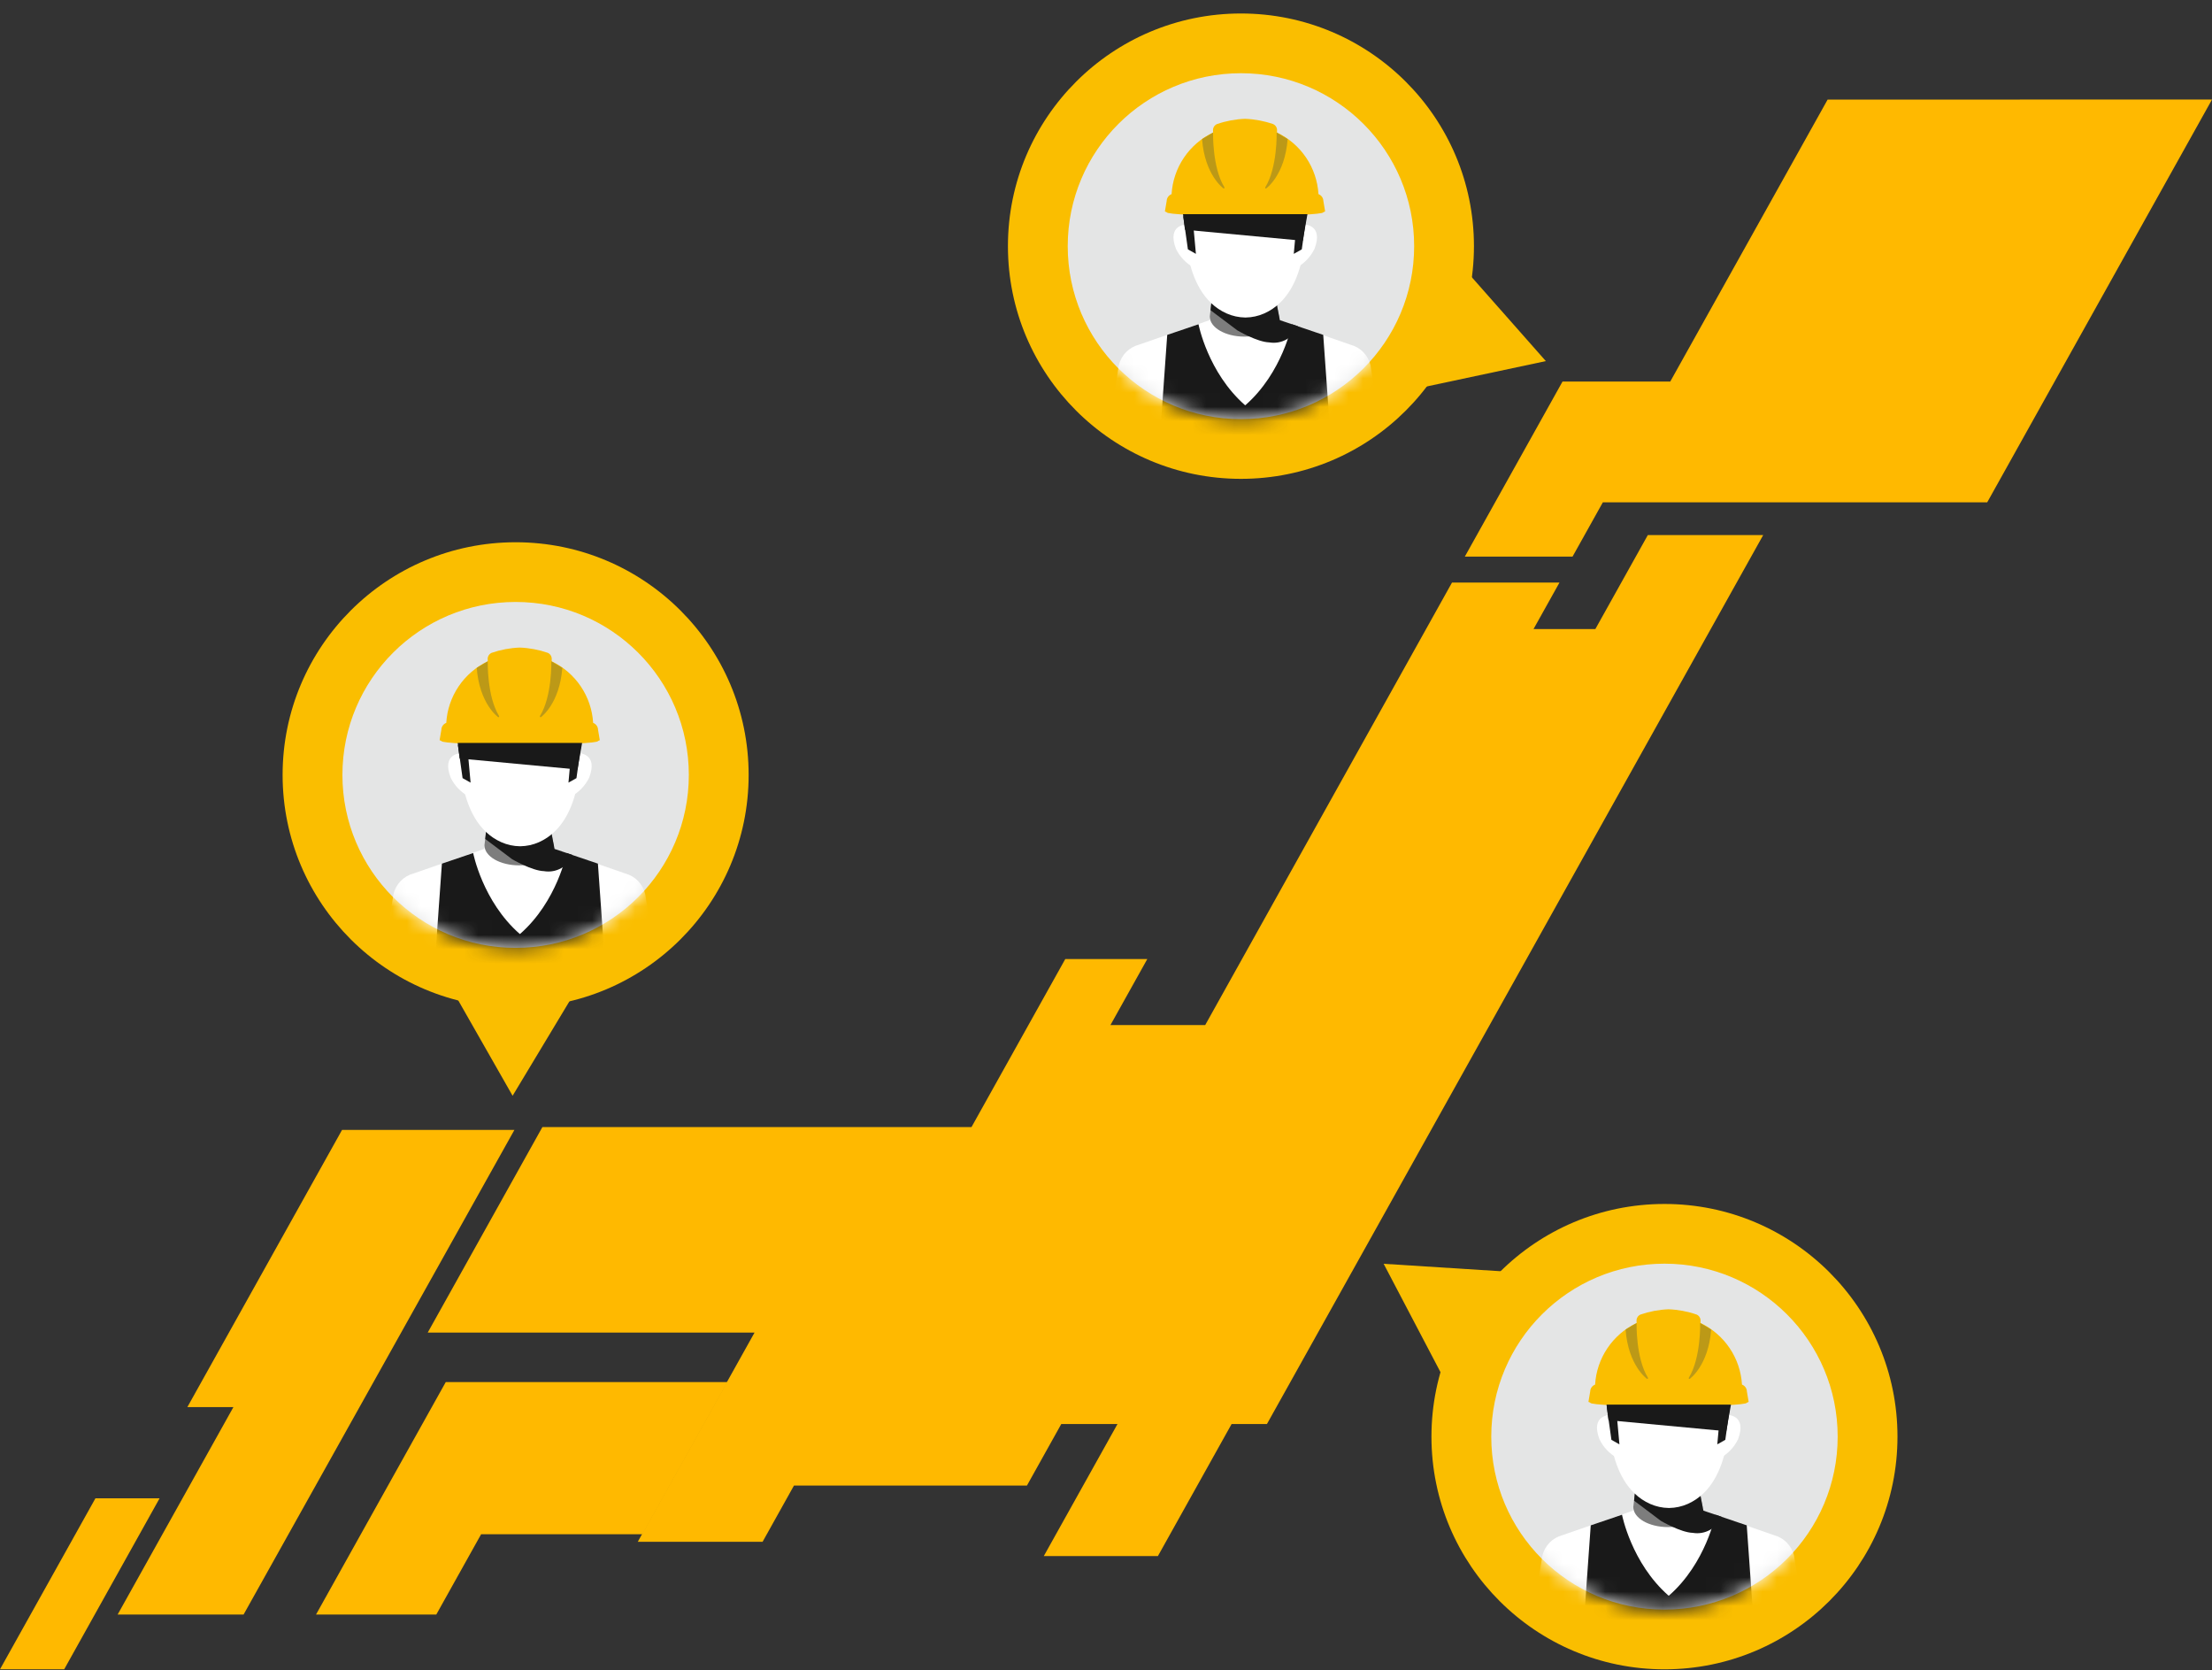<svg width="155" height="117" viewBox="0 0 155 117" fill="none" xmlns="http://www.w3.org/2000/svg">
<rect x="0" y="0" width="155" height="117" fill="#333333" stroke="none"/>
<path d="M36.131 70.588C45.149 70.588 52.459 63.291 52.459 54.288C52.459 45.286 45.149 37.988 36.131 37.988C27.113 37.988 19.803 45.286 19.803 54.288C19.803 63.291 27.113 70.588 36.131 70.588Z" fill="#FABE00"/>
<path d="M36.131 66.404C42.834 66.404 48.268 60.98 48.268 54.288C48.268 47.596 42.834 42.171 36.131 42.171C29.428 42.171 23.994 47.596 23.994 54.288C23.994 60.98 29.428 66.404 36.131 66.404Z" fill="#E4E5E5"/>
<mask id="mask0_28_1379" style="mask-type:luminance" maskUnits="userSpaceOnUse" x="23" y="42" width="26" height="25">
<path d="M36.131 66.404C42.834 66.404 48.268 60.98 48.268 54.288C48.268 47.596 42.834 42.171 36.131 42.171C29.428 42.171 23.994 47.596 23.994 54.288C23.994 60.98 29.428 66.404 36.131 66.404Z" fill="white"/>
</mask>
<g mask="url(#mask0_28_1379)">
<path d="M45.989 67.489L45.215 62.646C45.135 62.297 44.96 61.977 44.711 61.72C44.461 61.463 44.145 61.279 43.798 61.189L38.861 59.474L38.647 58.301H34.139L34.06 58.735L33.925 59.474L28.988 61.189C28.641 61.279 28.325 61.463 28.075 61.72C27.826 61.977 27.651 62.297 27.571 62.646L26.798 67.489L45.989 67.489Z" fill="white"/>
<path d="M36.417 45.366C35.745 45.392 35.081 45.517 34.446 45.736C34.355 45.778 34.28 45.847 34.231 45.934C34.183 46.02 34.163 46.121 34.176 46.22V46.328C33.35 46.723 32.645 47.331 32.134 48.09C31.623 48.849 31.325 49.73 31.271 50.642C31.172 50.679 31.086 50.745 31.025 50.831C30.963 50.917 30.929 51.019 30.927 51.125L30.804 51.853L30.939 51.917C30.939 52.057 33.392 52.17 36.417 52.17C39.443 52.17 41.895 52.057 41.895 51.917L42.03 51.853L41.907 51.125C41.905 51.019 41.87 50.917 41.809 50.831C41.748 50.745 41.662 50.679 41.563 50.642C41.508 49.73 41.211 48.849 40.7 48.09C40.189 47.331 39.484 46.723 38.659 46.328V46.22C38.671 46.121 38.652 46.02 38.603 45.934C38.555 45.847 38.48 45.778 38.389 45.736C37.754 45.517 37.089 45.392 36.418 45.366" fill="#FABE00"/>
<path d="M38.805 59.214C38.805 59.992 37.717 60.624 36.376 60.624C35.034 60.624 33.947 59.993 33.947 59.214L34.059 58.301L35.8 59.485C35.8 59.485 36.63 59.753 37.049 59.441L38.646 58.301L38.805 59.214Z" fill="#7D7D7D"/>
<path d="M36.415 65.425C33.809 63.14 33.156 59.759 33.156 59.759L30.965 60.503L30.468 67.49H42.393L41.897 60.503L39.704 59.759C39.704 59.759 39.051 63.14 36.446 65.425" fill="#191919"/>
<path d="M34.002 58.775L35.883 60.19C35.883 60.19 37.266 61.004 38.118 61.029C38.532 61.1 38.958 61.026 39.324 60.821C39.69 60.615 39.974 60.29 40.128 59.9L38.862 59.472L38.602 58.193L37.228 58.988C36.998 59.106 36.74 59.161 36.482 59.148C36.223 59.134 35.973 59.053 35.756 58.912L34.057 58.221L34.002 58.775Z" fill="#191919"/>
<path d="M34.177 46.33C34.177 46.33 34.114 48.771 34.969 50.157C34.969 50.157 35.014 50.242 34.913 50.245C34.913 50.245 33.597 49.33 33.406 46.786L34.177 46.33Z" fill="#BC9917"/>
<path d="M38.633 46.33C38.633 46.33 38.696 48.771 37.84 50.157C37.84 50.157 37.796 50.242 37.896 50.245C37.896 50.245 39.212 49.33 39.403 46.786L38.633 46.33Z" fill="#BC9917"/>
<path d="M40.647 52.194C40.647 52.194 41.064 57.53 37.766 59C37.354 59.183 36.91 59.28 36.46 59.286H36.432C35.982 59.28 35.537 59.183 35.126 59C31.828 57.53 32.245 52.194 32.245 52.194" fill="white"/>
<path d="M32.366 52.761C32.366 52.761 30.908 52.725 31.579 54.479C31.851 55.037 32.29 55.497 32.836 55.794" fill="white"/>
<path d="M40.496 52.761C40.496 52.761 41.954 52.725 41.284 54.479C41.012 55.037 40.572 55.497 40.027 55.794" fill="white"/>
<path d="M40.462 53.909L32.208 53.137L32.071 52.047H40.79L40.462 53.909Z" fill="#191919"/>
<path d="M32.739 52.229L32.975 54.827L32.414 54.513L32.089 52.197L32.739 52.229Z" fill="#191919"/>
<path d="M40.07 52.229L39.834 54.827L40.394 54.513L40.72 52.197L40.07 52.229Z" fill="#191919"/>
</g>
<path d="M116.633 116.946C125.651 116.946 132.961 109.648 132.961 100.645C132.961 91.643 125.651 84.345 116.633 84.345C107.615 84.345 100.305 91.643 100.305 100.645C100.305 109.648 107.615 116.946 116.633 116.946Z" fill="#FABE00"/>
<path d="M116.633 112.762C123.336 112.762 128.77 107.337 128.77 100.645C128.77 93.953 123.336 88.528 116.633 88.528C109.93 88.528 104.496 93.953 104.496 100.645C104.496 107.337 109.93 112.762 116.633 112.762Z" fill="#E4E5E5"/>
<mask id="mask1_28_1379" style="mask-type:luminance" maskUnits="userSpaceOnUse" x="104" y="88" width="25" height="25">
<path d="M116.633 112.762C123.336 112.762 128.77 107.337 128.77 100.645C128.77 93.953 123.336 88.528 116.633 88.528C109.93 88.528 104.496 93.953 104.496 100.645C104.496 107.337 109.93 112.762 116.633 112.762Z" fill="white"/>
</mask>
<g mask="url(#mask1_28_1379)">
<path d="M126.49 113.846L125.717 109.003C125.637 108.654 125.462 108.334 125.212 108.077C124.963 107.82 124.647 107.637 124.3 107.546L119.363 105.831L119.149 104.659H114.641L114.562 105.092L114.427 105.832L109.49 107.546C109.143 107.637 108.827 107.82 108.577 108.077C108.328 108.334 108.153 108.654 108.073 109.003L107.3 113.847L126.49 113.846Z" fill="white"/>
<path d="M116.919 91.723C116.247 91.749 115.583 91.874 114.948 92.094C114.857 92.135 114.782 92.204 114.733 92.291C114.685 92.378 114.665 92.478 114.678 92.577V92.686C113.852 93.08 113.147 93.689 112.636 94.447C112.125 95.206 111.827 96.087 111.773 96.999C111.674 97.037 111.588 97.102 111.527 97.188C111.465 97.274 111.431 97.377 111.429 97.482L111.306 98.21L111.441 98.274C111.441 98.414 113.893 98.527 116.919 98.527C119.945 98.527 122.397 98.414 122.397 98.274L122.532 98.21L122.409 97.482C122.407 97.377 122.372 97.274 122.311 97.188C122.25 97.102 122.164 97.037 122.065 96.999C122.01 96.087 121.713 95.206 121.202 94.447C120.691 93.689 119.986 93.081 119.161 92.686V92.577C119.173 92.478 119.154 92.378 119.105 92.291C119.057 92.204 118.982 92.135 118.891 92.094C118.256 91.874 117.591 91.749 116.92 91.723" fill="#FABE00"/>
<path d="M119.307 105.571C119.307 106.35 118.219 106.982 116.878 106.982C115.536 106.982 114.449 106.35 114.449 105.571L114.561 104.659L116.302 105.842C116.302 105.842 117.132 106.11 117.551 105.798L119.148 104.659L119.307 105.571Z" fill="#7D7D7D"/>
<path d="M116.917 111.783C114.311 109.497 113.658 106.116 113.658 106.116L111.467 106.86L110.97 113.847H122.895L122.399 106.86L120.206 106.116C120.206 106.116 119.553 109.497 116.948 111.783" fill="#191919"/>
<path d="M114.504 105.132L116.385 106.547C116.385 106.547 117.768 107.361 118.62 107.387C119.034 107.457 119.46 107.384 119.826 107.178C120.192 106.972 120.476 106.647 120.63 106.257L119.364 105.83L119.104 104.55L117.73 105.346C117.5 105.463 117.242 105.518 116.984 105.505C116.725 105.492 116.475 105.41 116.258 105.269L114.559 104.578L114.504 105.132Z" fill="#191919"/>
<path d="M114.679 92.687C114.679 92.687 114.616 95.129 115.471 96.515C115.471 96.515 115.515 96.6 115.415 96.602C115.415 96.602 114.099 95.688 113.908 93.143L114.679 92.687Z" fill="#BC9917"/>
<path d="M119.135 92.687C119.135 92.687 119.198 95.129 118.342 96.515C118.342 96.515 118.298 96.6 118.398 96.602C118.398 96.602 119.714 95.688 119.905 93.143L119.135 92.687Z" fill="#BC9917"/>
<path d="M121.149 98.551C121.149 98.551 121.566 103.888 118.267 105.358C117.856 105.54 117.412 105.638 116.962 105.644H116.934C116.484 105.638 116.039 105.54 115.628 105.358C112.33 103.888 112.747 98.551 112.747 98.551" fill="white"/>
<path d="M112.868 99.118C112.868 99.118 111.41 99.083 112.081 100.836C112.352 101.394 112.792 101.854 113.338 102.152" fill="white"/>
<path d="M120.998 99.118C120.998 99.118 122.456 99.083 121.786 100.836C121.514 101.394 121.074 101.854 120.529 102.152" fill="white"/>
<path d="M120.964 100.266L112.71 99.494L112.573 98.404H121.292L120.964 100.266Z" fill="#191919"/>
<path d="M113.241 98.586L113.477 101.185L112.916 100.87L112.591 98.555L113.241 98.586Z" fill="#191919"/>
<path d="M120.572 98.586L120.335 101.185L120.896 100.87L121.222 98.555L120.572 98.586Z" fill="#191919"/>
</g>
<path d="M101.568 17.65L108.321 25.297L98.529 27.381L101.568 17.65Z" fill="#FABE00"/>
<path d="M96.956 88.537L107.146 89.184L101.693 97.567L96.956 88.537Z" fill="#FABE00"/>
<path d="M30.869 67.907L41.075 68.199L35.919 76.766L30.869 67.907Z" fill="#FABE00"/>
<path d="M31.236 96.822L22.144 113.11H30.571L33.713 107.483H45.027L50.977 96.822H31.236Z" fill="#FFB900"/>
<path d="M17.068 113.109H8.243L16.355 98.577H13.128L23.968 79.158H36.046L17.068 113.109Z" fill="#FFB900"/>
<path d="M128.066 6.976L117.038 26.731H109.489L102.643 38.995H110.191L112.314 35.193H139.248L155 6.974L128.066 6.976Z" fill="#FFB900"/>
<path d="M88.776 99.764H86.3L81.138 109.011H73.142L78.304 99.764H74.365L71.96 104.073H55.635L53.435 108.014H44.69L52.873 93.355H29.972L38.008 78.957H68.076L74.645 67.189H80.393L77.812 71.812H84.451L101.745 40.813H109.276L107.457 44.071H111.789L115.466 37.486H123.551L88.776 99.764Z" fill="#FFB900"/>
<path d="M4.498 116.945H0L6.687 104.966H11.183L4.498 116.945Z" fill="#FFB900"/>
<path d="M86.956 33.546C95.973 33.546 103.283 26.248 103.283 17.246C103.283 8.243 95.973 0.945 86.956 0.945C77.938 0.945 70.628 8.243 70.628 17.246C70.628 26.248 77.938 33.546 86.956 33.546Z" fill="#FABE00"/>
<path d="M86.956 29.362C93.659 29.362 99.093 23.937 99.093 17.245C99.093 10.553 93.659 5.129 86.956 5.129C80.252 5.129 74.818 10.553 74.818 17.245C74.818 23.937 80.252 29.362 86.956 29.362Z" fill="#E4E5E5"/>
<mask id="mask2_28_1379" style="mask-type:luminance" maskUnits="userSpaceOnUse" x="74" y="5" width="26" height="25">
<path d="M86.956 29.362C93.659 29.362 99.093 23.937 99.093 17.245C99.093 10.553 93.659 5.129 86.956 5.129C80.252 5.129 74.818 10.553 74.818 17.245C74.818 23.937 80.252 29.362 86.956 29.362Z" fill="white"/>
</mask>
<g mask="url(#mask2_28_1379)">
<path d="M96.813 30.447L96.04 25.603C95.96 25.254 95.785 24.934 95.535 24.677C95.285 24.42 94.97 24.237 94.623 24.146L89.686 22.431L89.471 21.259H84.964L84.885 21.692L84.75 22.432L79.812 24.146C79.465 24.237 79.15 24.421 78.9 24.677C78.65 24.934 78.476 25.255 78.395 25.603L77.623 30.447L96.813 30.447Z" fill="white"/>
<path d="M87.242 8.323C86.57 8.349 85.906 8.474 85.271 8.694C85.18 8.735 85.105 8.804 85.056 8.891C85.007 8.978 84.988 9.078 85.001 9.177V9.286C84.175 9.68 83.47 10.289 82.959 11.047C82.448 11.806 82.15 12.687 82.096 13.6C81.997 13.637 81.911 13.702 81.85 13.788C81.788 13.874 81.754 13.977 81.751 14.082L81.628 14.81L81.763 14.874C81.763 15.014 84.216 15.127 87.242 15.127C90.268 15.127 92.72 15.014 92.72 14.874L92.855 14.81L92.732 14.082C92.729 13.977 92.695 13.874 92.634 13.788C92.572 13.702 92.487 13.637 92.388 13.6C92.333 12.687 92.035 11.806 91.525 11.047C91.014 10.289 90.309 9.681 89.483 9.286V9.177C89.496 9.078 89.477 8.978 89.428 8.891C89.38 8.804 89.304 8.735 89.213 8.694C88.578 8.474 87.914 8.349 87.242 8.323" fill="#FABE00"/>
<path d="M89.63 22.171C89.63 22.95 88.542 23.582 87.201 23.582C85.859 23.582 84.772 22.95 84.772 22.171L84.884 21.259L86.625 22.442C86.625 22.442 87.454 22.71 87.873 22.398L89.471 21.259L89.63 22.171Z" fill="#7D7D7D"/>
<path d="M87.239 28.383C84.634 26.097 83.981 22.716 83.981 22.716L81.79 23.46L81.293 30.448H93.218L92.722 23.46L90.529 22.716C90.529 22.716 89.875 26.097 87.271 28.383" fill="#191919"/>
<path d="M84.827 21.733L86.707 23.147C86.707 23.147 88.091 23.962 88.943 23.987C89.357 24.058 89.783 23.984 90.149 23.778C90.515 23.572 90.799 23.247 90.953 22.857L89.687 22.43L89.427 21.15L88.053 21.946C87.823 22.064 87.565 22.119 87.306 22.105C87.048 22.092 86.797 22.01 86.58 21.869L84.881 21.178L84.827 21.733Z" fill="#191919"/>
<path d="M85.002 9.287C85.002 9.287 84.939 11.729 85.794 13.115C85.794 13.115 85.838 13.2 85.738 13.203C85.738 13.203 84.422 12.288 84.231 9.743L85.002 9.287Z" fill="#BC9917"/>
<path d="M89.458 9.287C89.458 9.287 89.52 11.729 88.665 13.115C88.665 13.115 88.621 13.2 88.72 13.203C88.72 13.203 90.036 12.288 90.228 9.743L89.458 9.287Z" fill="#BC9917"/>
<path d="M91.471 15.151C91.471 15.151 91.889 20.488 88.59 21.958C88.179 22.14 87.735 22.238 87.285 22.244H87.257C86.806 22.238 86.362 22.14 85.95 21.958C82.652 20.488 83.07 15.151 83.07 15.151" fill="white"/>
<path d="M83.191 15.719C83.191 15.719 81.733 15.683 82.403 17.436C82.675 17.994 83.115 18.454 83.66 18.752" fill="white"/>
<path d="M91.321 15.719C91.321 15.719 92.779 15.683 92.109 17.436C91.837 17.994 91.397 18.454 90.852 18.752" fill="white"/>
<path d="M91.287 16.866L83.033 16.094L82.896 15.004H91.615L91.287 16.866Z" fill="#191919"/>
<path d="M83.564 15.186L83.8 17.785L83.239 17.47L82.914 15.155L83.564 15.186Z" fill="#191919"/>
<path d="M90.894 15.186L90.658 17.785L91.219 17.47L91.544 15.155L90.894 15.186Z" fill="#191919"/>
</g>
</svg>
